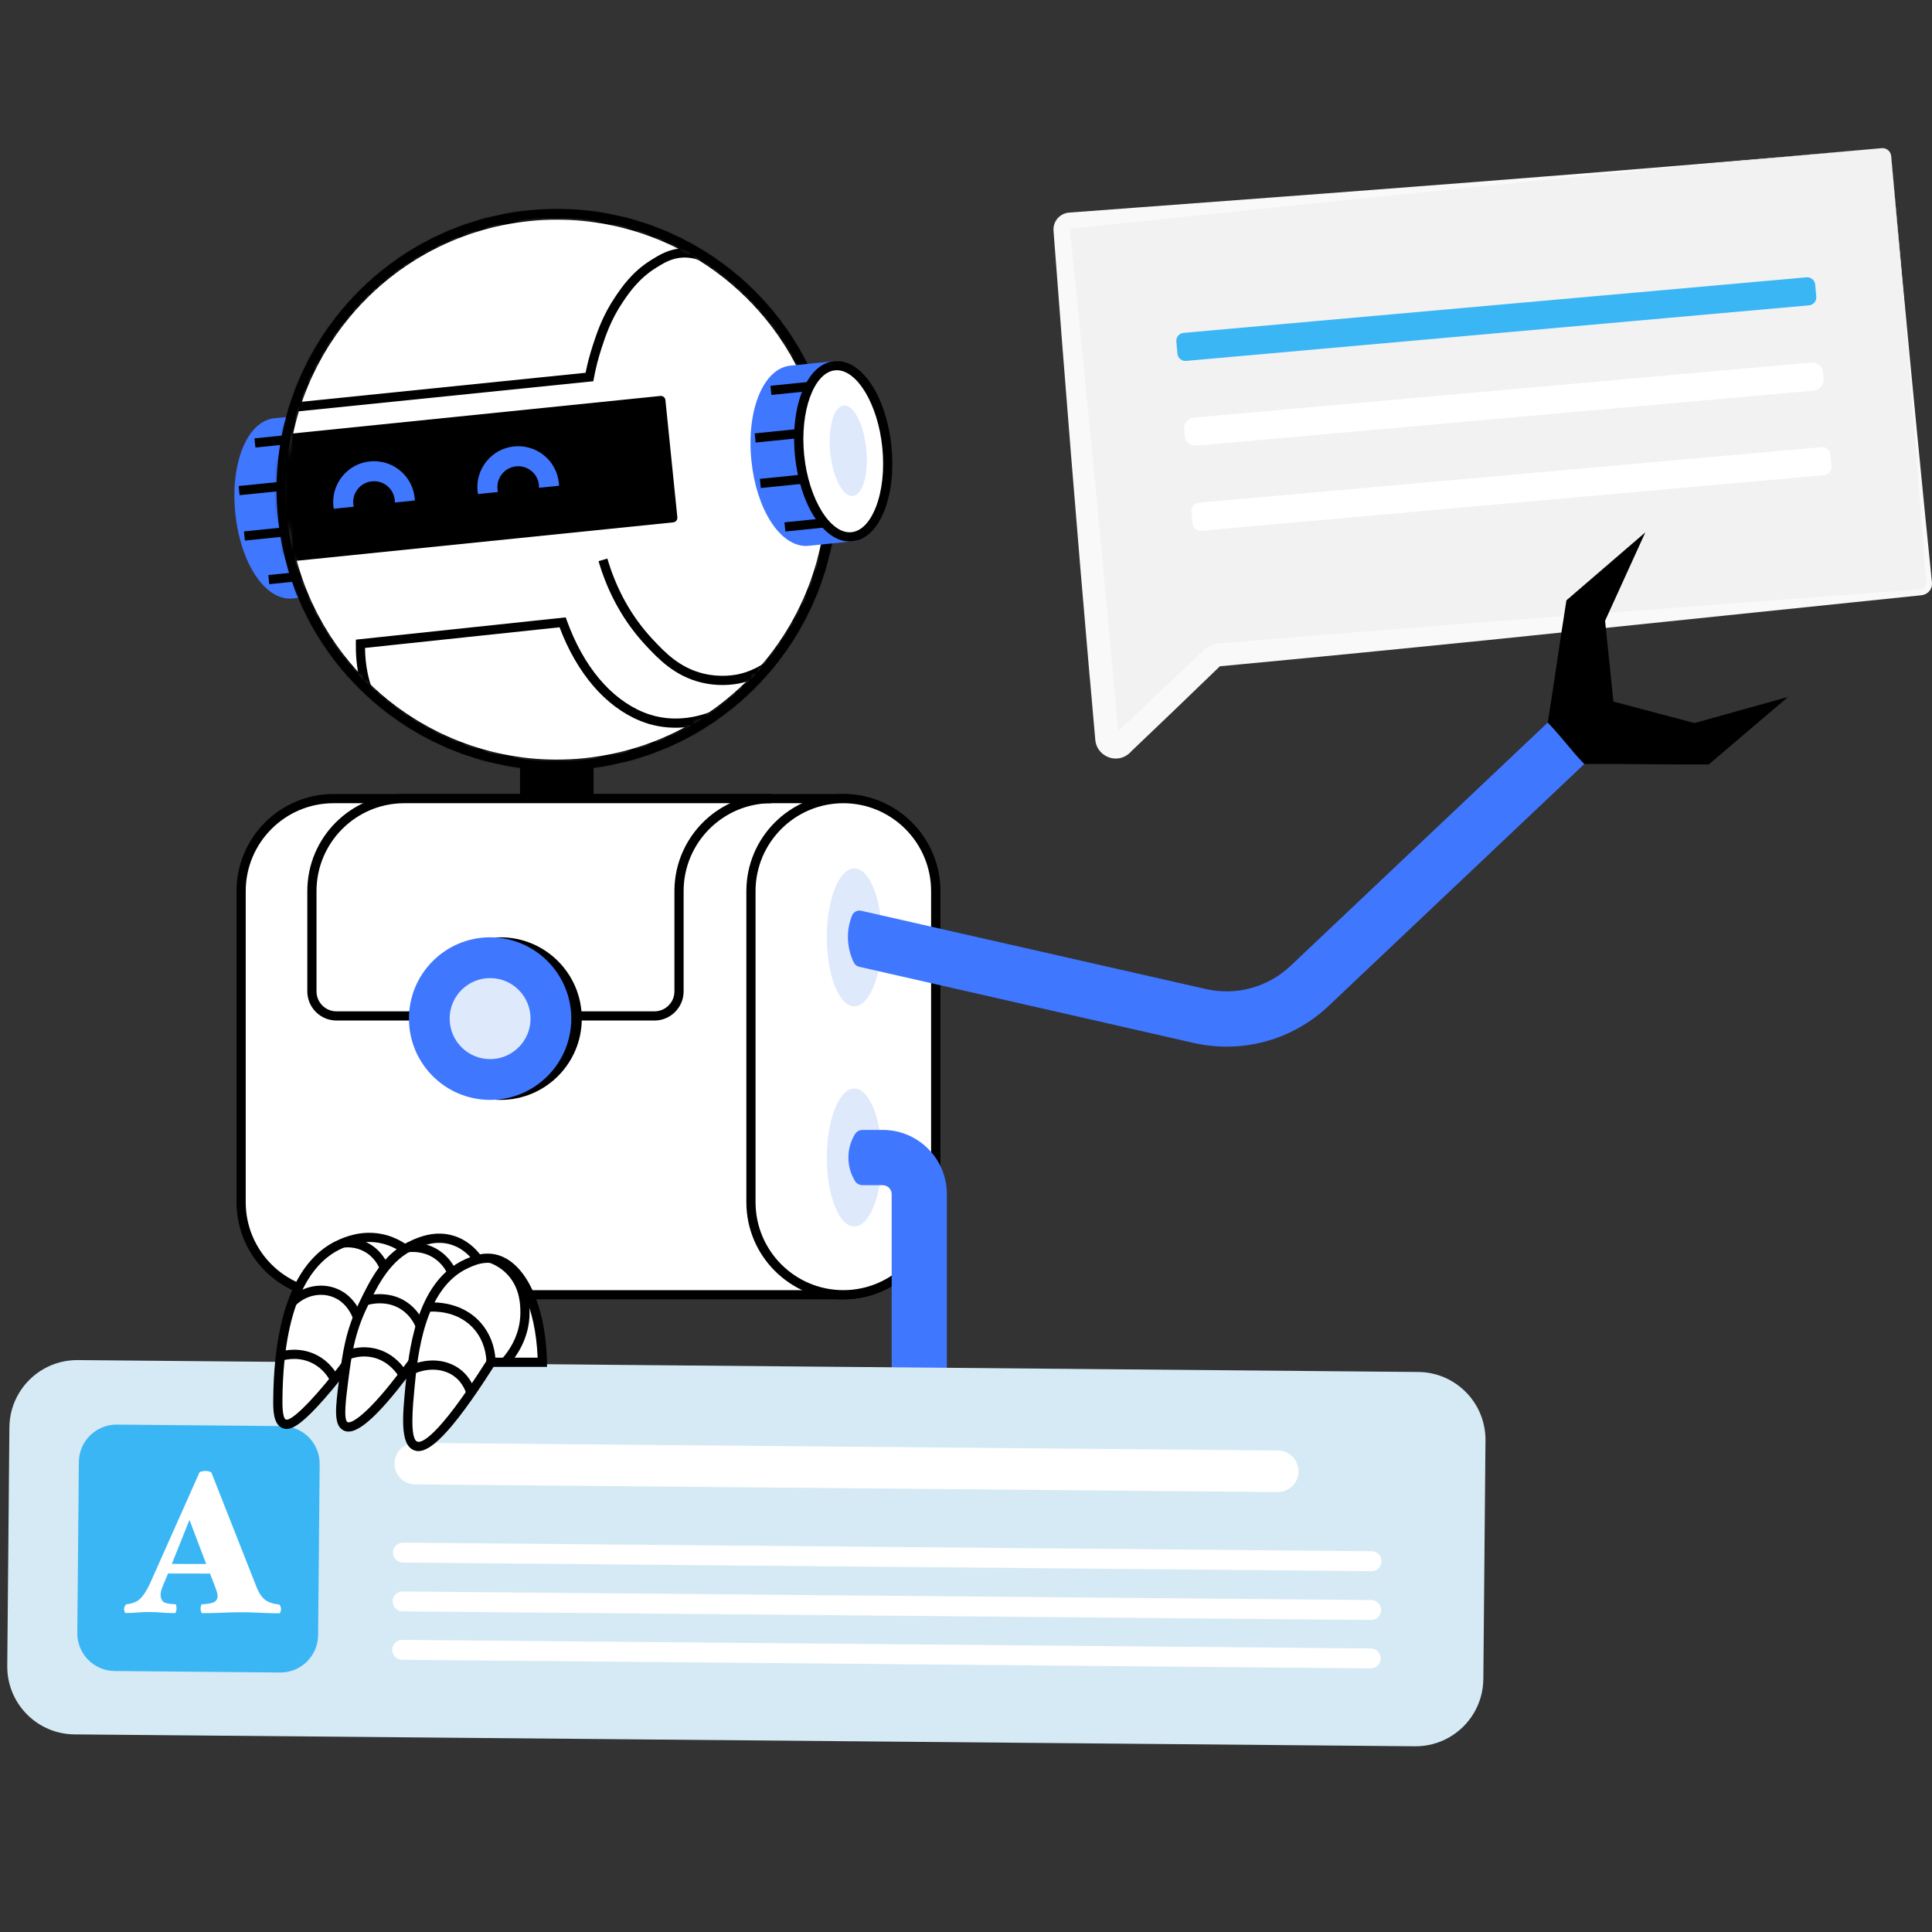 <svg width="300" height="300" viewBox="0 0 300 300" fill="none" xmlns="http://www.w3.org/2000/svg">
<rect x="0" y="0" width="300" height="300" fill="#333333" stroke="none"/>
<g clip-path="url(#clip0_10035_4)">
<path d="M292.195 23.009L166.091 34.261C165.348 34.328 164.8 34.984 164.867 35.728L170.884 103.337H170.891L171.904 114.721C172.01 115.92 173.513 116.392 174.284 115.468L188.199 102.19C188.428 101.914 188.758 101.743 189.115 101.71L298.331 91.964C299.074 91.897 299.622 91.241 299.555 90.497L293.659 24.235C293.593 23.491 292.938 22.942 292.195 23.009Z" fill="#F2F2F2"/>
<path d="M292.194 23.009C251.075 26.631 208.055 31.164 166.915 35.437L166.533 35.477L166.343 35.497L166.246 35.507L166.202 35.512C166.173 35.524 166.154 35.539 166.142 35.563C166.137 35.578 166.137 35.59 166.139 35.605C166.139 35.608 166.142 35.61 166.14 35.613L166.144 35.655L166.163 35.846C168.457 58.158 170.663 80.862 172.697 103.175L170.72 101.519C170.72 101.519 172.536 101.351 172.539 101.353C172.853 104.648 173.38 110.813 173.685 114.092L173.725 114.547C173.725 114.562 173.725 114.553 173.727 114.552C173.725 114.505 173.712 114.459 173.69 114.417C173.559 114.068 173.086 114.03 172.879 114.292L173.02 114.141C176.229 111.099 184.187 103.498 186.836 101.049C187.466 100.291 188.348 99.944 189.312 99.913L190.724 99.793C225.716 96.83 263.06 94.176 298.109 91.512L298.285 91.499C298.324 91.492 298.363 91.492 298.401 91.482C298.631 91.437 298.839 91.298 298.966 91.1C299.121 90.887 299.132 90.61 299.101 90.358L299.074 90.004C297.945 75.641 296.666 59.065 295.427 44.74C294.974 39.591 294.181 30.026 293.717 24.947L293.654 24.24C293.608 23.517 292.911 22.927 292.191 23.007L292.194 23.009ZM292.194 23.009C292.911 22.936 293.617 23.511 293.661 24.241L293.724 24.947C294.16 29.986 295.065 39.586 295.535 44.73C296.877 59.037 298.48 75.602 299.938 89.926C299.953 90.132 300.008 90.475 300 90.688C299.991 91.002 299.898 91.316 299.729 91.582C299.404 92.115 298.809 92.425 298.192 92.447C278.602 94.467 253.039 97.126 233.347 99.154C219.08 100.609 203.927 102.095 189.626 103.442L189.272 103.475C189.38 103.465 189.488 103.414 189.559 103.329C186.302 106.495 178.374 114.108 175.685 116.643C175.221 117.189 174.574 117.593 173.866 117.724C172.025 118.094 170.225 116.756 170.076 114.874C169.86 112.354 169.293 106.106 169.073 103.5C169.069 103.5 171.071 105.164 171.043 105.156L169.224 105.315C167.212 82.326 165.334 58.92 163.594 35.886C163.538 35.279 163.692 34.652 164.037 34.148C164.48 33.491 165.235 33.059 166.024 33.011L166.12 33.004L166.311 32.989C207.709 29.915 250.928 26.724 292.193 23.009H292.194Z" fill="#F9F9F9"/>
<path d="M280.511 43.061L183.79 51.688C183.105 51.749 182.599 52.355 182.66 53.041L182.827 54.911C182.888 55.597 183.493 56.103 184.178 56.042L280.899 47.415C281.584 47.354 282.09 46.748 282.029 46.062L281.863 44.193C281.802 43.507 281.197 43 280.511 43.061Z" fill="#3BB6F5"/>
<path d="M281.242 56.297L185.406 64.846C184.476 64.928 183.79 65.75 183.873 66.681L183.96 67.664C184.043 68.595 184.864 69.283 185.793 69.2L281.629 60.651C282.559 60.569 283.245 59.747 283.162 58.816L283.075 57.833C282.992 56.902 282.171 56.214 281.242 56.297Z" fill="white"/>
<path d="M283.251 73.782L186.529 82.414C185.844 82.475 185.238 81.969 185.179 81.283L185.013 79.412C184.951 78.727 185.457 78.12 186.142 78.061L282.865 69.429C283.55 69.367 284.155 69.874 284.215 70.56L284.381 72.43C284.442 73.116 283.936 73.722 283.251 73.782Z" fill="white"/>
<path d="M42.672 65.66L49.446 64.969L52.148 91.526L45.374 92.217C41.632 92.599 37.995 86.964 37.249 79.629C36.502 72.295 38.93 66.042 42.672 65.66Z" fill="#4077FF"/>
<path d="M45.01 92.951C45.156 92.951 45.3 92.945 45.446 92.93L52.93 92.166L50.082 64.186L42.597 64.949C38.401 65.377 35.739 71.858 36.538 79.703C37.308 87.274 40.981 92.951 45.01 92.951ZM51.366 90.888L45.302 91.506C42.051 91.837 38.651 86.371 37.959 79.556C37.265 72.745 39.457 66.706 42.744 66.369L48.808 65.751L51.366 90.887V90.888Z" fill="#4077FF"/>
<path d="M51.759 124.007H130.98C138.886 124.007 145.295 130.425 145.295 138.342V186.71C145.295 194.627 138.886 201.045 130.98 201.045H51.759C43.853 201.045 37.444 194.627 37.444 186.71V138.342C37.444 130.425 43.853 124.007 51.759 124.007Z" fill="white"/>
<path d="M51.785 201.761H130.951C139.252 201.761 146.008 194.996 146.008 186.682V138.37C146.008 130.058 139.252 123.293 130.951 123.293H51.785C43.484 123.293 36.728 130.058 36.728 138.37V186.682C36.728 194.996 43.484 201.761 51.785 201.761ZM130.951 124.723C138.466 124.723 144.581 130.845 144.581 138.372V186.684C144.581 194.211 138.468 200.333 130.951 200.333H51.785C44.268 200.333 38.155 194.211 38.155 186.684V138.372C38.155 130.845 44.268 124.723 51.785 124.723H130.951Z" fill="black"/>
<path d="M130.952 201.047C138.873 201.047 145.295 194.616 145.295 186.684V138.372C145.295 130.44 138.873 124.009 130.952 124.009C123.03 124.009 116.608 130.44 116.608 138.372V186.684C116.608 194.616 123.03 201.047 130.952 201.047Z" fill="white"/>
<path d="M130.951 201.761C139.252 201.761 146.008 194.996 146.008 186.682V138.37C146.008 130.058 139.252 123.293 130.951 123.293C122.65 123.293 115.895 130.058 115.895 138.37V186.682C115.895 194.996 122.65 201.761 130.951 201.761ZM130.951 124.723C138.466 124.723 144.581 130.845 144.581 138.372V186.684C144.581 194.211 138.468 200.333 130.951 200.333C123.435 200.333 117.321 194.211 117.321 186.684V138.372C117.321 130.845 123.435 124.723 130.951 124.723Z" fill="black"/>
<path d="M105.439 138.371V153.936C105.439 156.042 103.734 157.751 101.629 157.751H52.242C50.139 157.751 48.432 156.044 48.432 153.936V138.371C48.432 130.438 54.854 124.007 62.776 124.007H119.782C111.861 124.007 105.439 130.438 105.439 138.371Z" fill="white"/>
<path d="M52.242 158.467H101.629C104.122 158.467 106.152 156.436 106.152 153.938V138.37C106.152 130.843 112.266 124.721 119.782 124.721V123.291H62.776C54.475 123.291 47.719 130.056 47.719 138.368V153.936C47.719 156.434 49.748 158.465 52.242 158.465V158.467ZM113.385 124.723C108.272 127.136 104.726 132.346 104.726 138.372V153.939C104.726 155.65 103.336 157.04 101.629 157.04H52.242C50.535 157.04 49.147 155.65 49.147 153.939V138.372C49.147 130.845 55.261 124.723 62.777 124.723H113.387H113.385Z" fill="black"/>
<path d="M43.877 80.377C46.274 103.932 67.286 121.082 90.808 118.682C114.331 116.282 131.456 95.24 129.059 71.686C126.663 48.131 105.65 30.981 82.129 33.381C58.605 35.781 41.481 56.822 43.877 80.377Z" fill="white"/>
<path d="M86.436 119.619C87.905 119.619 89.388 119.544 90.881 119.391C114.756 116.955 132.202 95.521 129.771 71.611C127.338 47.703 105.937 30.23 82.057 32.667C58.182 35.103 40.736 56.537 43.167 80.447C45.448 102.862 64.403 119.617 86.436 119.617V119.619ZM86.499 33.871C107.811 33.871 126.144 50.076 128.349 71.757C130.701 94.883 113.829 115.613 90.735 117.97C67.644 120.33 46.939 103.429 44.585 80.302C42.233 57.176 59.106 36.445 82.2 34.09C83.641 33.942 85.078 33.871 86.497 33.871H86.499Z" fill="black"/>
<mask id="mask0_10035_4" style="mask-type:luminance" maskUnits="userSpaceOnUse" x="43" y="33" width="87" height="86">
<path d="M43.878 80.377C46.275 103.931 67.287 121.081 90.809 118.681C114.332 116.281 131.457 95.24 129.06 71.685C126.664 48.131 105.651 30.98 82.13 33.38C58.606 35.78 41.482 56.822 43.878 80.377Z" fill="white"/>
</mask>
<g mask="url(#mask0_10035_4)">
<path d="M41.822 87.511L104.543 81.112C104.934 81.072 105.218 80.722 105.178 80.331L103.325 62.12C103.286 61.728 102.936 61.444 102.546 61.484L39.827 67.883C39.436 67.923 39.152 68.273 39.192 68.664L41.045 86.875C41.084 87.267 41.434 87.551 41.824 87.511H41.822Z" fill="black"/>
<path d="M45.674 63.94L92.129 59.2L92.226 58.675C92.512 57.149 92.9 55.627 93.379 54.153C93.994 52.258 94.839 49.663 96.738 46.861C97.708 45.433 99.172 43.274 101.834 41.608C103.063 40.841 104.334 40.045 106.112 39.99C108.253 39.932 109.981 40.988 110.802 41.628L111.68 40.5C110.706 39.741 108.643 38.517 106.069 38.56C103.906 38.627 102.403 39.567 101.08 40.395C98.162 42.221 96.595 44.529 95.558 46.057C93.545 49.027 92.666 51.734 92.024 53.709C91.58 55.073 91.211 56.476 90.926 57.886L45.529 62.518L45.674 63.94Z" fill="black"/>
<path d="M104.886 113.003C108.001 113.003 110.54 112.044 111.774 111.473L111.176 110.176C109.438 110.978 104.868 112.629 99.936 110.606C94.821 108.51 90.593 103.463 88.034 96.392L87.843 95.866L55.267 99.322L55.256 99.953C55.196 103.366 55.871 105.932 56.448 107.485L57.786 106.987C57.289 105.647 56.712 103.484 56.68 100.609L86.886 97.405C89.604 104.585 94.029 109.732 99.393 111.928C101.316 112.715 103.185 112.999 104.883 112.999L104.886 113.003Z" fill="black"/>
<path d="M112.177 106.371C113.523 106.371 114.562 106.181 115.09 106.058C118.014 105.386 120.079 103.851 121.298 102.682L120.309 101.65C119.223 102.695 117.379 104.065 114.771 104.667C113.97 104.848 111.829 105.213 109.27 104.602C105.482 103.695 103.178 101.23 101.327 99.251C98.1 95.799 95.738 91.587 94.31 86.732L92.94 87.136C94.432 92.207 96.904 96.611 100.284 100.227C102.161 102.235 104.732 104.986 108.938 105.99C110.121 106.274 111.227 106.369 112.179 106.369L112.177 106.371Z" fill="black"/>
<path d="M86.436 119.857C87.914 119.857 89.404 119.782 90.905 119.63C114.911 117.18 132.452 95.628 130.007 71.589C127.561 47.549 106.029 29.975 82.033 32.432C58.027 34.882 40.486 56.433 42.931 80.473C45.224 103.011 64.283 119.857 86.436 119.857ZM86.499 34.109C107.691 34.109 125.919 50.223 128.113 71.781C130.451 94.776 113.673 115.389 90.71 117.733C67.741 120.073 47.163 103.275 44.823 80.278C42.484 57.283 59.263 36.67 82.225 34.327C83.658 34.181 85.088 34.109 86.499 34.109Z" fill="black"/>
</g>
<path d="M122.809 57.483L129.584 56.792L132.286 83.35L125.513 84.041C121.771 84.423 118.134 78.787 117.387 71.453C116.641 64.12 119.069 57.865 122.811 57.483H122.809Z" fill="#4077FF"/>
<path d="M125.147 84.775C125.291 84.775 125.437 84.767 125.583 84.753L133.068 83.989L130.222 56.01L122.737 56.774C118.541 57.203 115.879 63.684 116.677 71.528C117.446 79.1 121.12 84.777 125.149 84.777L125.147 84.775ZM131.503 82.712L125.439 83.33C122.148 83.646 118.788 78.193 118.097 71.38C117.403 64.569 119.596 58.53 122.883 58.193L128.948 57.575L131.504 82.711L131.503 82.712Z" fill="#4077FF"/>
<path d="M124.161 70.762C124.907 78.096 128.545 83.732 132.286 83.35C136.028 82.968 138.456 76.713 137.71 69.38C136.964 62.047 133.326 56.41 129.585 56.792C125.843 57.174 123.415 63.429 124.161 70.762Z" fill="white"/>
<path d="M131.923 84.084C132.069 84.084 132.214 84.076 132.36 84.063C134.449 83.85 136.219 82.134 137.347 79.233C138.41 76.491 138.792 72.966 138.42 69.309C137.622 61.465 133.721 55.648 129.512 56.083C125.316 56.512 122.654 62.993 123.451 70.837C124.223 78.409 127.895 84.086 131.923 84.086V84.084ZM129.945 57.489C133.138 57.489 136.327 62.84 137 69.454C137.35 72.89 137 76.178 136.017 78.715C135.095 81.091 133.745 82.485 132.215 82.641C128.955 82.97 125.566 77.505 124.873 70.691C124.18 63.88 126.372 57.839 129.659 57.504C129.756 57.493 129.852 57.489 129.948 57.489H129.945Z" fill="black"/>
<path d="M128.916 70.277C129.311 74.154 130.883 77.168 132.429 77.01C133.975 76.853 134.909 73.582 134.514 69.706C134.119 65.829 132.547 62.815 131.001 62.973C129.455 63.13 128.522 66.401 128.916 70.277Z" fill="#DEE9FC"/>
<path d="M125.948 59.26L126.093 60.681L119.781 61.325L119.637 59.904L125.948 59.26Z" fill="black"/>
<path d="M123.967 66.607L124.111 68.028L117.336 68.72L117.192 67.299L123.967 66.607Z" fill="black"/>
<path d="M124.766 73.668L124.911 75.089L118.136 75.78L117.992 74.359L124.766 73.668Z" fill="black"/>
<path d="M128.122 80.466L128.267 81.887L121.955 82.531L121.811 81.11L128.122 80.466Z" fill="black"/>
<path d="M44.281 67.584L44.426 69.005L39.657 69.492L39.513 68.071L44.281 67.584Z" fill="black"/>
<path d="M43.834 74.779L43.978 76.2L37.204 76.892L37.059 75.471L43.834 74.779Z" fill="black"/>
<path d="M44.061 81.887L44.205 83.308L38.031 83.937L37.886 82.516L44.061 81.887Z" fill="black"/>
<path d="M45.768 88.873L45.913 90.294L41.809 90.713L41.665 89.292L45.768 88.873Z" fill="black"/>
<path d="M65.13 158.169C65.13 165.14 70.774 170.79 77.735 170.79C84.696 170.79 90.34 165.14 90.34 158.169C90.34 151.198 84.696 145.546 77.735 145.546C70.774 145.546 65.13 151.198 65.13 158.169Z" fill="black"/>
<path d="M63.501 158.169C63.501 165.14 69.143 170.79 76.106 170.79C83.069 170.79 88.711 165.14 88.711 158.169C88.711 151.198 83.067 145.546 76.106 145.546C69.145 145.546 63.501 151.198 63.501 158.169Z" fill="#4077FF"/>
<path d="M69.822 158.169C69.822 161.642 72.635 164.459 76.103 164.459C79.571 164.459 82.384 161.644 82.384 158.169C82.384 154.695 79.573 151.879 76.103 151.879C72.633 151.879 69.822 154.695 69.822 158.169Z" fill="#DEE9FC"/>
<path d="M80.754 118.785H92.172V124.006H80.754V118.785Z" fill="black"/>
<path d="M128.389 145.546C128.389 151.459 130.301 156.252 132.66 156.252C135.018 156.252 136.931 151.459 136.931 145.546C136.931 139.634 135.018 134.84 132.66 134.84C130.301 134.84 128.389 139.634 128.389 145.546Z" fill="#DEE9FC"/>
<path d="M128.389 179.744C128.389 185.657 130.301 190.45 132.66 190.45C135.018 190.45 136.931 185.657 136.931 179.744C136.931 173.831 135.018 169.038 132.66 169.038C130.301 169.038 128.389 173.831 128.389 179.744Z" fill="#DEE9FC"/>
<path d="M190.467 162.524C196.292 162.524 201.961 160.312 206.296 156.209L246.236 118.421L240.35 112.181L200.41 149.969C196.886 153.303 191.961 154.653 187.235 153.575C169.403 149.524 151.572 145.473 133.739 141.424C133.132 141.286 132.52 141.609 132.293 142.188C131.983 142.977 131.688 144.05 131.664 145.334C131.631 147.153 132.155 148.589 132.578 149.46C132.744 149.802 133.054 150.038 133.424 150.122C150.728 154.064 168.03 158.005 185.334 161.944C187.037 162.333 188.76 162.522 190.467 162.522V162.524Z" fill="#4077FF"/>
<path d="M129.242 250.888C132.236 250.888 135.245 250.107 138.025 248.536C143.708 245.322 147.032 239.097 147.032 232.561V185.429C147.032 179.92 142.572 175.452 137.069 175.452H133.945C133.459 175.452 133.007 175.696 132.755 176.113C132.301 176.869 131.734 178.128 131.735 179.755C131.737 181.373 132.303 182.624 132.755 183.376C133.007 183.793 133.459 184.036 133.945 184.036H137.069C137.837 184.036 138.459 184.658 138.459 185.427V232.684C138.459 236.058 136.811 239.318 133.896 241.01C130.815 242.799 127.176 242.696 124.219 240.751L101.845 226.038L97.139 233.214L119.512 247.926C122.505 249.894 125.864 250.886 129.239 250.886L129.242 250.888Z" fill="#4077FF"/>
<path d="M246.028 118.66C243.958 116.539 242.404 114.32 240.334 112.199C241.342 105.919 242.226 99.498 243.235 93.219C247.316 89.702 251.4 86.188 255.481 82.672C253.4 87.248 251.318 91.825 249.235 96.401C249.94 103.235 250.645 110.071 251.352 116.906C249.706 117.409 247.673 118.153 246.028 118.656V118.66Z" fill="black"/>
<path d="M240.666 111.994C242.438 114.371 244.385 116.253 246.156 118.629C252.507 118.606 258.979 118.729 265.331 118.706C269.432 115.213 273.534 111.72 277.636 108.227C272.798 109.576 267.96 110.926 263.122 112.275C256.487 110.516 249.855 108.759 243.221 107C242.468 108.548 241.419 110.446 240.666 111.994Z" fill="black"/>
<path d="M224.983 269.801C223.427 270.682 221.628 271.179 219.714 271.161L11.557 269.315C5.745 269.264 1.074 264.503 1.127 258.682L1.458 221.64C1.494 217.736 3.642 214.346 6.809 212.554C8.364 211.673 10.163 211.177 12.077 211.194L220.234 213.041C226.047 213.092 230.717 217.853 230.664 223.674L230.333 260.715C230.298 264.619 228.149 268.01 224.983 269.801Z" fill="#D5EAF5"/>
<path d="M198.384 231.682L64.451 230.494C62.673 230.477 61.244 229.021 61.261 227.24C61.277 225.459 62.732 224.029 64.51 224.045L198.443 225.234C200.221 225.25 201.65 226.706 201.633 228.487C201.616 230.268 200.162 231.699 198.384 231.682Z" fill="white"/>
<path d="M212.964 243.965L62.556 242.631C61.704 242.623 61.02 241.925 61.026 241.071C61.034 240.218 61.731 239.533 62.584 239.539L212.991 240.874C213.843 240.882 214.527 241.579 214.521 242.433C214.513 243.287 213.816 243.971 212.964 243.965Z" fill="white"/>
<path d="M212.905 251.549L62.498 250.214C61.645 250.206 60.962 249.509 60.968 248.655C60.976 247.801 61.672 247.116 62.525 247.123L212.932 248.457C213.785 248.465 214.468 249.162 214.462 250.016C214.454 250.87 213.758 251.555 212.905 251.549Z" fill="white"/>
<path d="M212.838 259.066L62.431 257.731C61.578 257.723 60.894 257.026 60.9 256.172C60.908 255.318 61.605 254.633 62.458 254.64L212.865 255.974C213.717 255.982 214.401 256.68 214.395 257.533C214.387 258.387 213.69 259.072 212.838 259.066Z" fill="white"/>
<path d="M43.842 221.441L18.143 221.213C14.914 221.184 12.273 223.782 12.244 227.015L12.006 253.57C11.977 256.803 14.571 259.447 17.8 259.476L43.499 259.705C46.727 259.734 49.368 257.136 49.397 253.903L49.635 227.348C49.664 224.115 47.07 221.47 43.842 221.441Z" fill="#3BB6F5"/>
<path d="M64.1 194.966C63.319 194.217 61.612 192.792 59.079 192.308C56.051 191.729 53.621 192.833 52.706 193.252C43.341 197.515 43.184 213.292 43.144 217.263C43.129 218.729 43.147 220.656 44.108 221.081C44.9 221.432 46.305 220.754 49.899 216.663C52.172 214.077 55.145 210.324 58.161 205.266C60.141 201.833 62.121 198.399 64.102 194.966H64.1Z" fill="white"/>
<path d="M44.505 221.885C45.607 221.885 47.204 220.808 50.433 217.136C53.492 213.655 56.296 209.784 58.773 205.633L64.997 194.837L64.594 194.45C63.518 193.416 61.712 192.084 59.214 191.605C55.971 190.986 53.386 192.157 52.412 192.598C47.947 194.631 42.593 200.557 42.429 217.253C42.414 218.784 42.389 221.101 43.817 221.734C44.029 221.827 44.255 221.885 44.505 221.885ZM63.194 195.106L57.542 204.907C55.115 208.975 52.362 212.775 49.362 216.19C45.594 220.478 44.603 220.518 44.393 220.426C43.827 220.174 43.849 217.985 43.857 217.267C44.015 201.323 48.916 195.761 53.001 193.901C53.861 193.509 56.144 192.467 58.947 193.007C60.811 193.364 62.237 194.281 63.194 195.106Z" fill="black"/>
<path d="M74.075 195.354C73.555 194.661 72.336 193.244 70.308 192.597C67.719 191.771 65.445 192.719 64.301 193.216C60.056 195.06 58.119 199.057 56.399 202.608C54.319 206.9 53.87 210.378 53.357 214.361C52.886 218.01 52.515 220.89 53.648 221.469C55.319 222.325 59.3 217.668 61.036 215.522C63.12 212.942 65.274 210.044 67.412 206.817C70.079 202.788 72.272 198.92 74.076 195.355L74.075 195.354Z" fill="white"/>
<path d="M54.111 222.295C55.304 222.295 57.402 221.151 61.592 215.97C63.854 213.17 66.01 210.222 68.007 207.209C70.451 203.517 72.707 199.637 74.712 195.678L74.913 195.281L74.648 194.925C73.888 193.909 72.555 192.562 70.526 191.914C67.629 190.991 65.098 192.09 64.018 192.56C59.533 194.507 57.528 198.644 55.76 202.293C53.627 206.693 53.176 210.202 52.65 214.268C52.105 218.5 51.743 221.297 53.324 222.104C53.536 222.214 53.791 222.295 54.111 222.295ZM73.233 195.439C71.306 199.209 69.148 202.901 66.818 206.42C64.847 209.397 62.716 212.307 60.484 215.072C56.374 220.156 54.428 221.058 53.975 220.832C53.289 220.481 53.74 216.997 54.068 214.451C54.576 210.509 55.015 207.106 57.044 202.921C58.706 199.491 60.588 195.608 64.587 193.872C65.6 193.434 67.708 192.516 70.093 193.28C71.545 193.743 72.573 194.653 73.233 195.44V195.439Z" fill="black"/>
<path d="M84.218 211.532H76.25C72.024 218.211 66.848 225.465 64.514 224.515C62.855 223.839 63.288 219.28 63.645 215.52C64.126 210.454 65.161 199.549 72.425 196.244C73.364 195.817 74.981 195.081 76.829 195.498C81.013 196.445 84.044 202.771 84.218 211.532Z" fill="white"/>
<path d="M64.977 225.323C66.677 225.323 69.72 223.129 76.642 212.247H84.944L84.931 211.517C84.754 202.554 81.561 195.835 76.987 194.799C74.903 194.332 73.099 195.151 72.129 195.591C64.489 199.069 63.439 210.134 62.934 215.452C62.521 219.802 62.094 224.3 64.244 225.177C64.459 225.265 64.7 225.323 64.975 225.323H64.977ZM83.483 210.818H75.857L75.646 211.149C67.644 223.793 65.305 224.072 64.783 223.853C63.617 223.378 64.098 218.312 64.357 215.588C64.836 210.536 65.833 200.027 72.721 196.893C73.595 196.493 75.058 195.824 76.673 196.194C80.418 197.041 83.175 203.007 83.483 210.817V210.818Z" fill="black"/>
<path d="M54.843 204.827L56.2 204.381C56.026 203.849 55.009 201.132 52.16 200.052C49.704 199.124 46.846 199.77 44.877 201.693L45.876 202.716C47.45 201.175 49.718 200.655 51.656 201.388C53.896 202.238 54.704 204.401 54.843 204.826V204.827Z" fill="black"/>
<path d="M59.016 197.16L60.348 196.651C60.066 195.913 59.188 194.085 57.125 193.013C55.488 192.166 53.916 192.213 53.121 192.316L53.305 193.734C53.934 193.651 55.178 193.613 56.468 194.284C58.095 195.129 58.792 196.577 59.014 197.162L59.016 197.16Z" fill="black"/>
<path d="M72.44 216.491L73.802 216.063C73.377 214.706 72.611 213.551 71.586 212.729C69.496 211.05 66.456 210.786 63.65 212.038L64.232 213.344C66.547 212.307 69.023 212.498 70.694 213.844C71.709 214.658 72.203 215.73 72.44 216.488V216.491Z" fill="black"/>
<path d="M75.532 211.545L76.96 211.519C76.933 210.192 76.602 207.639 74.665 205.418C71.429 201.71 66.541 202.231 65.995 202.296L66.179 203.714C66.644 203.654 70.84 203.209 73.591 206.36C75.23 208.237 75.512 210.414 75.534 211.544L75.532 211.545Z" fill="black"/>
<path d="M78.948 212.012C80.175 210.658 82.234 207.797 82.231 203.822C82.231 202.656 82.227 199.559 79.925 197.028C79.005 196.018 77.859 195.247 76.517 194.737L76.011 196.073C77.142 196.503 78.104 197.147 78.87 197.991C80.801 200.112 80.802 202.808 80.804 203.821C80.807 207.315 78.981 209.85 77.893 211.05L78.948 212.01V212.012Z" fill="black"/>
<path d="M62.002 213.873L63.234 213.15C62.816 212.431 61.209 210.036 58.126 209.37C56.268 208.97 54.673 209.358 53.663 209.759L54.187 211.087C55.013 210.76 56.316 210.446 57.824 210.765C60.339 211.308 61.657 213.28 62.002 213.871V213.873Z" fill="black"/>
<path d="M64.604 206.204L65.931 205.679C65.534 204.672 64.733 203.251 63.174 202.196C60.301 200.248 57.094 201.128 56.478 201.321L56.911 202.683C57.416 202.523 60.046 201.801 62.375 203.379C63.632 204.229 64.28 205.385 64.604 206.204Z" fill="black"/>
<path d="M69.541 197.925L70.848 197.347C70.451 196.448 69.675 195.169 68.222 194.196C66.243 192.871 64.202 192.899 63.162 193.032L63.344 194.45C64.021 194.362 65.777 194.279 67.429 195.385C68.597 196.169 69.222 197.197 69.541 197.925Z" fill="black"/>
<path d="M51.32 214.528L52.597 213.892C52.179 213.053 51.197 211.493 49.311 210.484C46.75 209.112 44.257 209.638 43.304 209.931L43.72 211.297C44.503 211.058 46.548 210.627 48.638 211.746C50.173 212.566 50.978 213.844 51.32 214.53V214.528Z" fill="black"/>
<path d="M61.31 78.028C61.312 77.899 61.31 77.767 61.297 77.636C61.209 76.774 60.791 75.999 60.122 75.452C59.54 74.977 58.827 74.725 58.084 74.725C57.973 74.725 57.86 74.73 57.749 74.741C56.89 74.828 56.115 75.246 55.569 75.917C55.024 76.588 54.772 77.432 54.86 78.294C54.873 78.427 54.896 78.555 54.924 78.683L51.821 79C51.8 78.87 51.781 78.741 51.768 78.61C51.596 76.922 52.092 75.269 53.163 73.953C54.234 72.637 55.752 71.818 57.437 71.645C59.127 71.486 60.777 71.969 62.089 73.042C63.401 74.114 64.219 75.633 64.391 77.322C64.405 77.454 64.413 77.583 64.418 77.714L61.313 78.032L61.31 78.028Z" fill="#4077FF"/>
<path d="M83.697 75.745C83.702 75.602 83.701 75.457 83.686 75.311C83.598 74.449 83.18 73.674 82.511 73.127C81.929 72.652 81.216 72.4 80.473 72.4C80.362 72.4 80.249 72.405 80.138 72.416C79.279 72.503 78.504 72.921 77.959 73.592C77.413 74.263 77.161 75.107 77.249 75.969C77.264 76.115 77.29 76.256 77.323 76.396L74.217 76.713C74.192 76.57 74.172 76.427 74.157 76.283C73.985 74.595 74.481 72.943 75.552 71.626C76.623 70.31 78.141 69.492 79.826 69.319C81.516 69.159 83.166 69.643 84.478 70.716C85.79 71.787 86.608 73.307 86.78 74.996C86.795 75.14 86.804 75.285 86.809 75.427L83.702 75.745H83.697Z" fill="#4077FF"/>
<path d="M43.638 249.831C43.638 249.956 43.612 250.101 43.56 250.266C43.509 250.432 43.452 250.514 43.39 250.513C42.398 250.511 41.397 250.484 40.384 250.431C39.372 250.376 38.442 250.349 37.596 250.348C36.645 250.347 35.627 250.371 34.542 250.421C33.457 250.47 32.407 250.495 31.395 250.492C31.334 250.491 31.277 250.413 31.225 250.259C31.173 250.103 31.148 249.954 31.148 249.808C31.147 249.705 31.163 249.569 31.195 249.404C31.227 249.239 31.273 249.145 31.334 249.124C32.327 249.063 32.983 248.935 33.304 248.739C33.626 248.543 33.786 248.239 33.787 247.823C33.787 247.657 33.752 247.45 33.68 247.202C33.608 246.954 33.531 246.726 33.449 246.519L32.608 244.343L26.097 244.33L25.34 246.13C25.215 246.42 25.117 246.694 25.044 246.951C24.972 247.21 24.935 247.433 24.934 247.619C24.934 248.055 25.051 248.402 25.289 248.66C25.526 248.92 26.182 249.072 27.258 249.115C27.319 249.115 27.361 249.203 27.381 249.379C27.402 249.556 27.411 249.696 27.411 249.799C27.412 249.944 27.385 250.094 27.332 250.249C27.279 250.403 27.224 250.481 27.161 250.481C26.272 250.479 25.579 250.452 25.084 250.399C24.588 250.345 23.929 250.318 23.102 250.318C22.42 250.317 21.822 250.342 21.306 250.392C20.79 250.443 20.18 250.467 19.479 250.466C19.417 250.466 19.365 250.378 19.324 250.202C19.283 250.026 19.262 249.886 19.264 249.783C19.264 249.68 19.311 249.545 19.404 249.38C19.497 249.215 19.575 249.121 19.637 249.101C20.525 249.021 21.219 248.753 21.716 248.298C22.213 247.843 22.721 247.079 23.24 246.004L30.965 228.657C30.985 228.595 31.1 228.539 31.307 228.487C31.515 228.435 31.711 228.41 31.897 228.41C32.083 228.411 32.279 228.437 32.485 228.488C32.693 228.541 32.806 228.598 32.827 228.66L39.678 246.034C40.048 247.071 40.491 247.822 41.008 248.288C41.523 248.754 42.299 249.041 43.333 249.147C43.394 249.148 43.461 249.236 43.533 249.411C43.606 249.588 43.642 249.727 43.642 249.83L43.638 249.831ZM32.019 242.852L29.422 236.009L26.684 242.841L32.019 242.851L32.019 242.852Z" fill="white"/>
</g>
<defs>
<clipPath id="clip0_10035_4">
<rect width="300" height="300" fill="white"/>
</clipPath>
</defs>
</svg>
